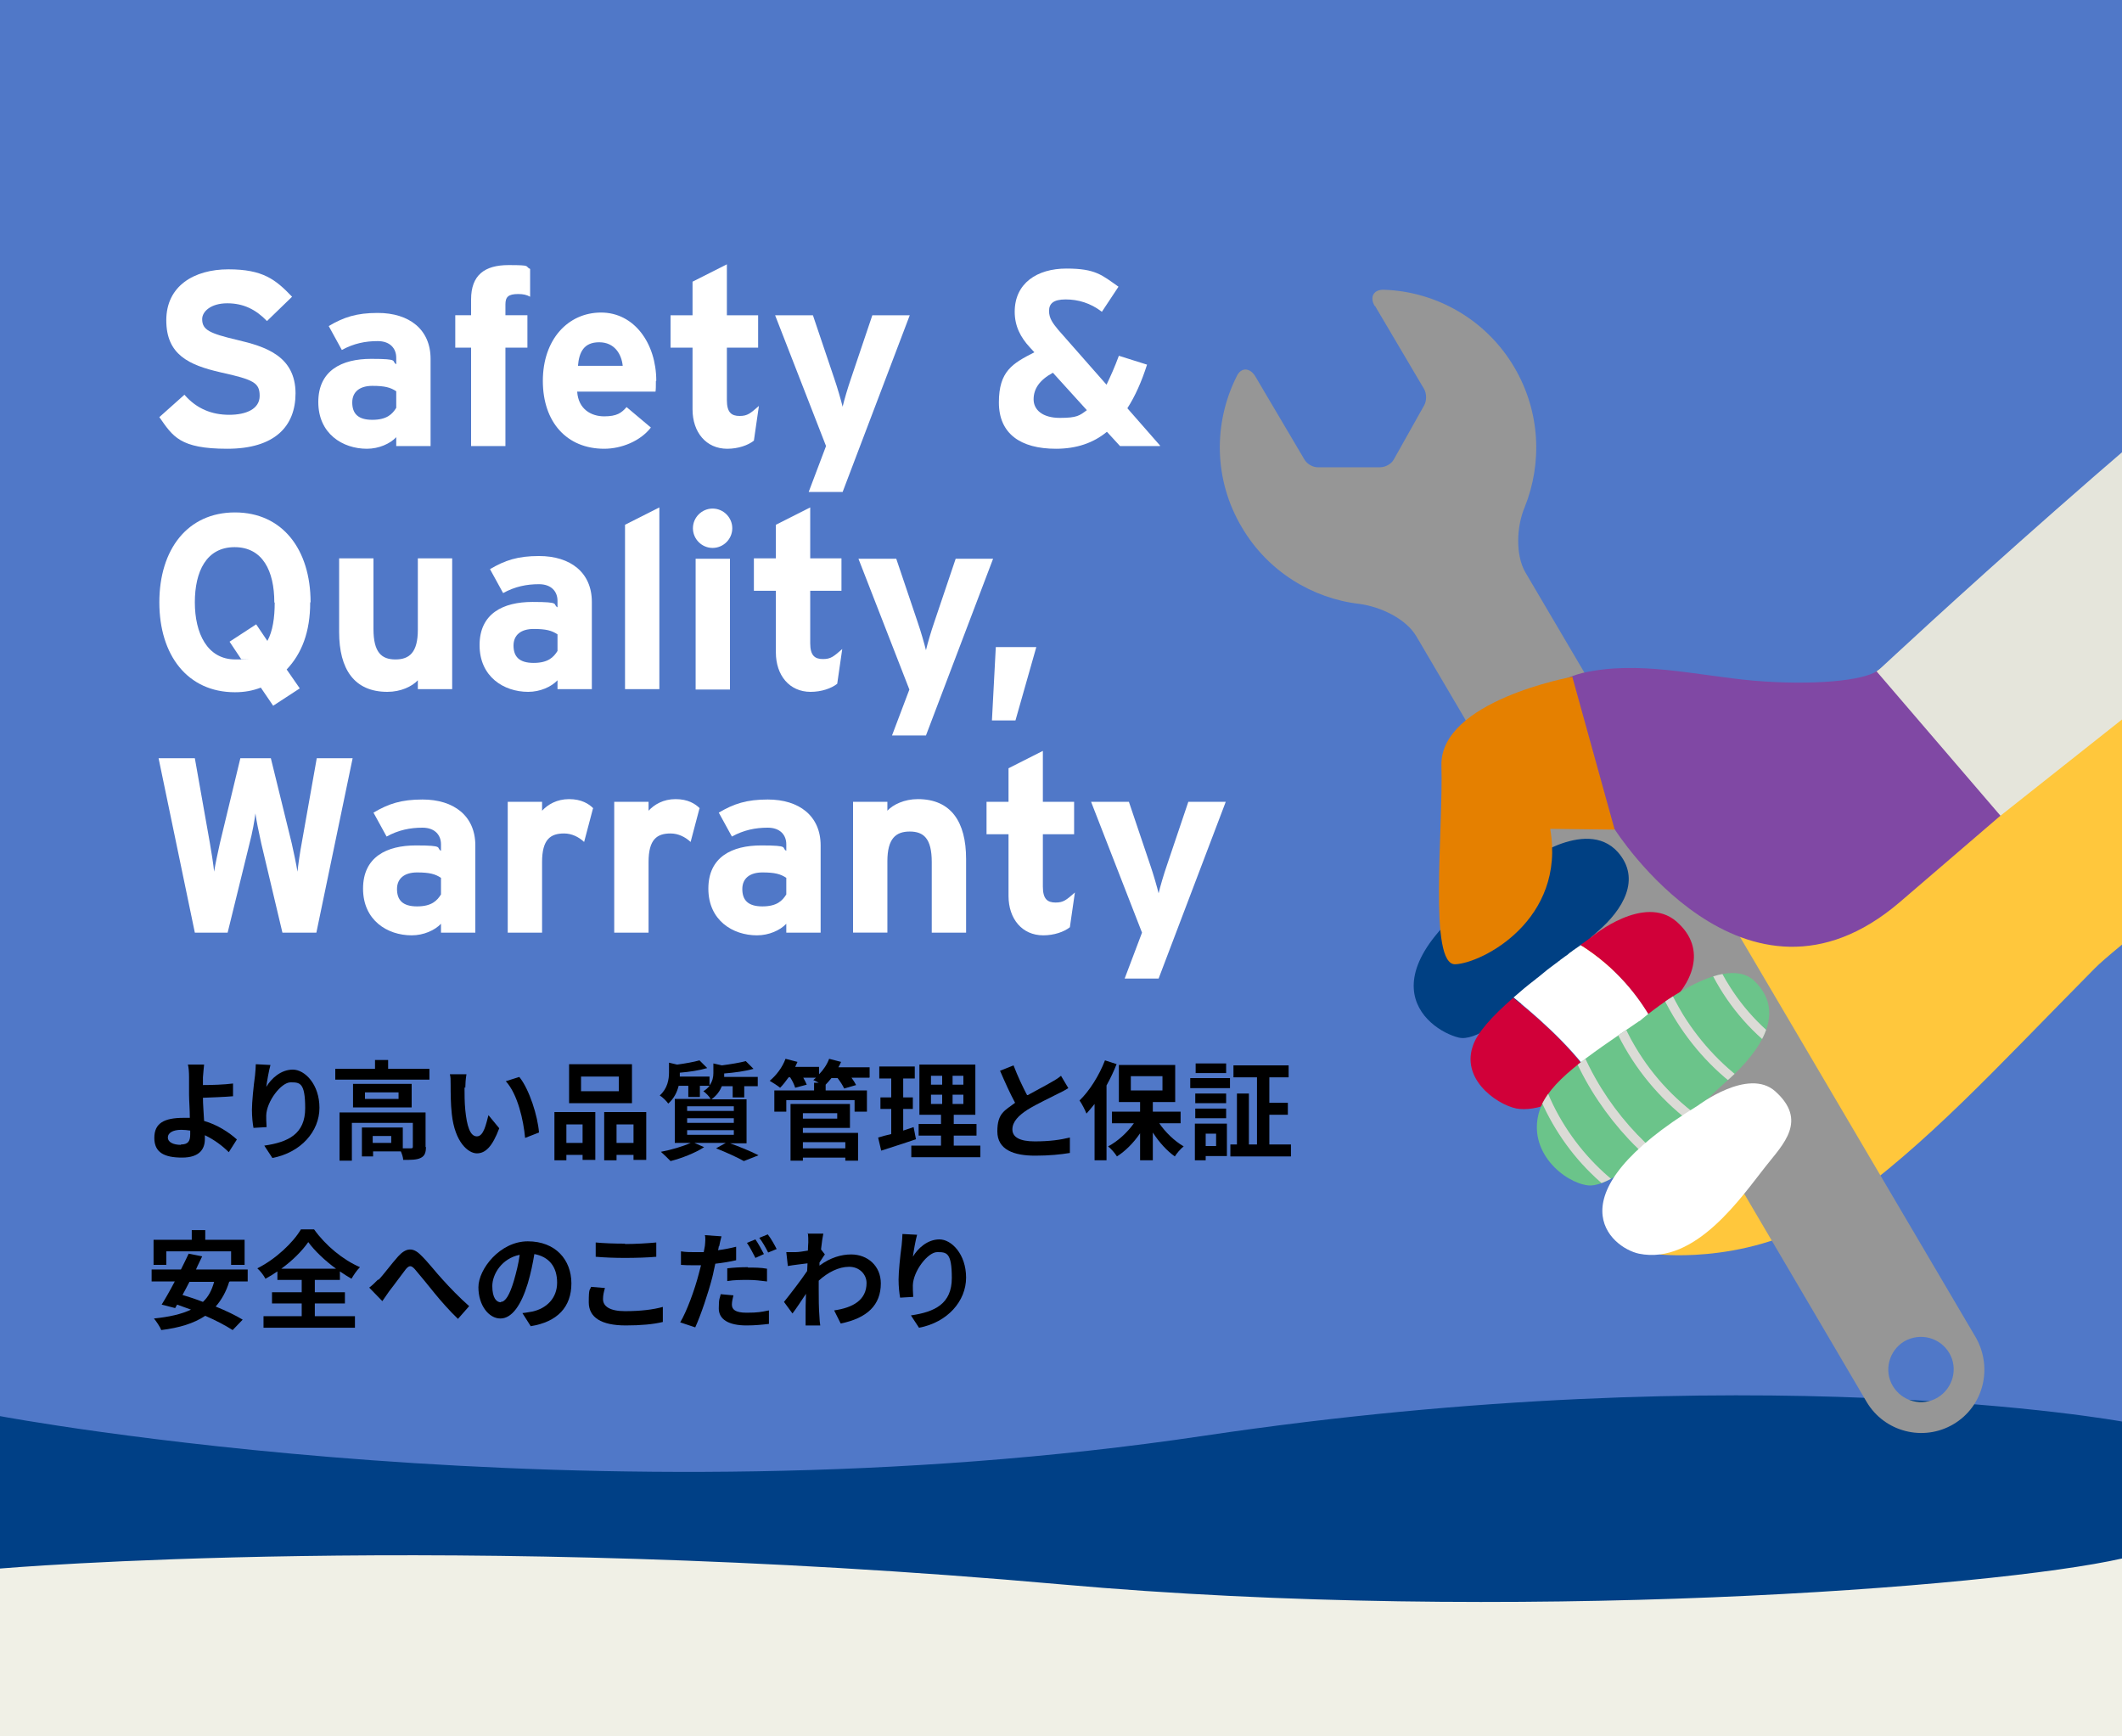 <?xml version="1.0" encoding="UTF-8"?><svg id="_レイヤー_2" xmlns="http://www.w3.org/2000/svg" xmlns:xlink="http://www.w3.org/1999/xlink" viewBox="0 0 550 450"><rect x="0" y="0" width="550" height="450" fill="#333333" stroke="none"/><defs><style>.cls-1{fill:#fff;}.cls-2{fill:#8048a4;}.cls-3{clip-path:url(#clippath-6);}.cls-4{fill:#e5e5db;}.cls-5{fill:#3b803b;}.cls-6{clip-path:url(#clippath-4);}.cls-7{fill:#969696;}.cls-8{fill:#5078c8;}.cls-9{fill:#4480c4;}.cls-10{clip-path:url(#clippath);}.cls-11{fill:none;}.cls-12{fill:#dbdbd6;}.cls-13{fill:#004086;}.cls-14{fill:#ffc73c;}.cls-15{fill:#e58000;}.cls-16{fill:#6bc48a;}.cls-17{fill:#d10039;}.cls-18{fill:#f0f0e6;}.cls-19{fill:#004083;}</style><clipPath id="clippath"><rect class="cls-11" x="199.6" y="0" width="350.4" height="390.2"/></clipPath><clipPath id="clippath-4"><path id="SVGID-5" class="cls-16" d="m425,264.6s21.3-18.6,29.8-10.3c9.5,9.3-1.2,20.6-7.5,26.1-6.3,5.5-27.5,27.8-35.7,26.8-6.1-.7-15.9-8.7-12.6-19.3,2.4-7.6,12.3-14,25.9-23.3Z"/></clipPath><clipPath id="clippath-6"><rect class="cls-11" width="550" height="450"/></clipPath></defs><g id="_レイヤー_1-2"><rect class="cls-13" x="0" y="174.6" width="550" height="275.4"/><path class="cls-8" d="m550,368.4s-95.6-17.5-238,3.7C153,395.8,0,367,0,367V0s550,0,550,0v368.4Z"/><g><path d="m52.6,279.2c0,.6,0,1.3,0,2,2.2,0,5.5-.1,7.8-.4v3.3c-2.2.2-5.5.3-7.8.4,0,1.7.2,3.9.3,6,3.5,1,6.5,3,8.5,4.8l-2.1,3.3c-1.6-1.6-3.7-3.2-6.2-4.4,0,.4,0,.7,0,1,0,2.5-1.3,4.8-5.9,4.8s-7.2-1.3-7.2-5.1,2.5-5.2,7.6-5.2,1.1,0,1.6,0c0-2.2-.2-4.5-.2-6s0-3.3,0-4.5c0-1.4-.1-2.6-.3-3.3h4.2c-.1.8-.2,2.2-.3,3.3Zm-5.7,17.4c1.8,0,2.4-.8,2.4-2.6s0-.6,0-1c-.7-.1-1.5-.2-2.3-.2-2.2,0-3.5.8-3.5,2s1.4,1.9,3.4,1.9Z"/><path d="m69,281.7c1.3-2.2,3.8-4.5,6.9-4.5s6.9,3.8,6.9,9.9-4.8,11.6-12.2,13l-2.1-3.2c6.2-.9,10.6-3,10.6-9.7s-1.4-6.7-3.8-6.7-6.2,4.9-6.3,8.6c0,.8,0,1.6.1,3l-3.4.2c-.2-1.1-.4-2.8-.4-4.7s.4-6,.8-8.9c.1-1.1.2-2.2.2-2.9l3.8.2c-.4,1.4-.9,4.2-1.1,5.8Z"/><path d="m111.3,277v2.8h-24.4v-2.8h10.3v-2.3h3.4v2.3h10.7Zm-.9,20.2c0,1.5-.3,2.4-1.4,2.9-1,.5-2.5.5-4.5.5,0-.6-.3-1.5-.6-2.2h-7.2v1.3h-2.9v-7.5h10.6v5.4c.9,0,1.8,0,2.1,0,.4,0,.5-.1.5-.4v-6.2h-15.8v9.8h-3.2v-12.5h22.3v9Zm-3.7-16.3v6.1h-15.2v-6.1h15.2Zm-3.4,2.2h-8.7v1.7h8.7v-1.7Zm-1.9,11.3h-4.8v1.8h4.8v-1.8Z"/><path d="m120.4,281.8c0,1.8,0,3.9.2,5.9.4,4,1.2,6.8,3,6.8s2.4-3.3,3-5.5l2.8,3.4c-1.8,4.8-3.6,6.5-5.8,6.5s-5.7-2.8-6.5-10.2c-.3-2.6-.3-5.8-.3-7.5s0-2-.2-2.8h4.3c-.2,1.1-.3,2.7-.3,3.5Zm19.3,11.7l-3.6,1.4c-.4-4.5-1.9-11.3-5-14.7l3.5-1.1c2.6,3.2,4.8,10.2,5.1,14.4Z"/><path d="m143.7,288.2h10.6v12.4h-3.3v-1.3h-4.2v1.4h-3.1v-12.5Zm3.1,3.2v4.8h4.2v-4.8h-4.2Zm17-5.5h-16.3v-10.1h16.3v10.1Zm-3.4-6.9h-9.8v3.8h9.8v-3.8Zm7.1,9.2v12.4h-3.3v-1.3h-4.4v1.4h-3.2v-12.5h10.9Zm-3.3,8v-4.8h-4.4v4.8h4.4Z"/><path d="m188.7,296.1c2.8,1,6,2.3,7.9,3.3l-3.8,1.5c-1.6-.9-4.4-2.2-7.2-3.3l2.5-1.4h-8.1l2.5,1.1c-2.3,1.5-5.9,2.9-8.7,3.6-.6-.6-1.8-1.8-2.5-2.4,2.7-.5,5.7-1.4,7.7-2.3h-4.1v-11.4h9.3c-.4-.7-1.3-1.6-1.9-2,.7-.4,1.2-.9,1.6-1.4h-2.5v2.9h-3v-2.9h-2.5c-.4,1.6-1.2,3.3-2.7,4.6-.4-.6-1.5-1.7-2.2-2.1,2-1.8,2.4-4.1,2.4-6v-2.5l2.1.5c2.2-.3,4.4-.7,5.8-1.1l2,2c-2,.6-4.7,1-7.1,1.2h0c0,.4,0,.7,0,1h7.7v2.3c.8-1.1,1-2.2,1-3.2v-2.5l2.2.5c2.3-.3,4.7-.7,6.2-1.1l2,2c-2.1.6-5,1-7.6,1.2h0c0,.4,0,.7,0,.9h8.7v2.4h-3.5v2.9h-3v-2.9h-2.8c-.5,1.2-1.3,2.4-2.7,3.4h9.1v11.4h-4.8Zm-10.6-8.2h12.1v-1.2h-12.1v1.2Zm0,3.1h12.1v-1.2h-12.1v1.2Zm0,3.1h12.1v-1.2h-12.1v1.2Z"/><path d="m225.3,279.3h-4.6c.5.7.9,1.3,1.2,1.9l-3.1.9c-.3-.7-1-1.8-1.7-2.7h-1.6c-.5.6-1,1.2-1.5,1.7v1.5h10.7v5.5h-3.2v-3h-17.7v3h-3.1v-5.5h10.3v-2h1.2c-.5-.3-1-.5-1.4-.7.2-.2.5-.4.7-.6h-3.3c.4.7.7,1.3.9,1.8l-3,.8c-.2-.7-.7-1.8-1.3-2.7h-.4c-.7,1-1.5,2-2.2,2.7-.6-.5-2-1.4-2.7-1.8,1.7-1.4,3.3-3.5,4.1-5.7l3.1.8c-.2.4-.4.9-.6,1.3h6.2v1.9c1.1-1.1,2.1-2.6,2.6-4l3.1.8c-.2.5-.4.9-.7,1.4h8.1v2.6Zm-17.2,14.3h14.3v7.2h-3.3v-.8h-11v.8h-3.2v-14.7h15.4v6.2h-12.2v1.3Zm0-5.1v1.4h8.9v-1.4h-8.9Zm0,7.5v1.6h11v-1.6h-11Z"/><path d="m237.5,295.2c-3.1,1.1-6.4,2.1-9.1,3l-.8-3.4c1-.3,2.1-.6,3.4-.9v-6.5h-2.8v-3h2.8v-4.9h-3.1v-3.1h9.2v3.1h-3v4.9h2.5v3h-2.5v5.6c.9-.3,1.8-.6,2.7-.9l.6,3.1Zm16.6,1.7v3h-17.9v-3h7.7v-2.6h-5.8v-3h5.8v-2.4h-5.6v-13h14.5v13h-5.6v2.4h5.9v3h-5.9v2.6h6.9Zm-12.8-15.8h2.9v-2.3h-2.9v2.3Zm0,5h2.9v-2.4h-2.9v2.4Zm8.4-7.3h-2.8v2.3h2.8v-2.3Zm0,4.9h-2.8v2.4h2.8v-2.4Z"/><path d="m266.4,283.8c2.3-1.3,4.7-2.5,6-3.3,1.1-.6,1.9-1.1,2.6-1.7l1.9,3.2c-.8.5-1.7,1-2.8,1.5-1.7.9-5.2,2.5-7.8,4.1-2.3,1.5-3.9,3.1-3.9,5.1s1.9,3.1,5.8,3.1,6.6-.4,9.1-1v4c-2.4.4-5.4.7-9,.7-5.5,0-9.8-1.5-9.8-6.3s2-5.4,4.6-7.4c-1.3-2.4-2.6-5.3-3.9-8.3l3.5-1.4c1.1,2.9,2.4,5.6,3.5,7.7Z"/><path d="m289.4,275.8c-.7,1.8-1.6,3.7-2.6,5.5v19.4h-3.1v-14.6c-.7.9-1.4,1.7-2.1,2.5-.3-.8-1.2-2.6-1.8-3.4,2.6-2.5,5.1-6.5,6.6-10.4l3.1,1Zm11,15.2c1.6,2.4,4,4.7,6.4,6.1-.8.6-1.8,1.8-2.3,2.6-2-1.4-4.1-3.7-5.7-6.2v7.2h-3.3v-7c-1.7,2.5-3.8,4.6-6,6-.5-.8-1.5-2-2.3-2.6,2.5-1.3,5-3.6,6.7-6h-5.7v-3h7.3v-2.5h-5.5v-9.6h14.6v9.6h-5.8v2.5h7.2v3h-5.6Zm-7.3-8.4h8.2v-3.7h-8.2v3.7Z"/><path d="m308.5,279.4h10.3v2.6h-10.3v-2.6Zm9.5,20.2h-5.5v1.1h-2.8v-9.5h8.3v8.4Zm-.2-13.7h-8v-2.5h8v2.5Zm-8,1.4h8v2.5h-8v-2.5Zm8-9.2h-7.9v-2.5h7.9v2.5Zm-5.3,15.7v3.2h2.7v-3.2h-2.7Zm22.1,2.8v3.1h-15.7v-3.1h1.7v-13.2h3.1v13.2h2.1v-17.4h-6.1v-3.1h14.3v3.1h-5v6.6h4.8v3.1h-4.8v7.7h5.5Z"/><path d="m59.4,332.2c-.8,2.6-2,4.7-3.5,6.4,2.7,1.1,5.2,2.3,7,3.4l-2.6,2.7c-1.7-1.1-4.3-2.5-7.1-3.7-3,2-6.7,3.1-11.4,3.7-.3-.8-1.3-2.3-1.9-3,3.9-.4,7.1-1.1,9.6-2.3-1.2-.4-2.4-.9-3.6-1.3l-.5.9-3.5-.9c1-1.6,2.2-3.7,3.4-6h-6v-3.1h7.6c.7-1.4,1.4-2.8,2-4.1l3.5.7c-.5,1.1-1.1,2.2-1.6,3.4h13.4v3.1h-4.6Zm-16.2-4.4h-3.4v-6.5h9.9v-2.5h3.5v2.5h10.2v6.5h-3.5v-3.5h-16.8v3.5Zm5.9,4.4c-.6,1.2-1.2,2.3-1.8,3.4,1.7.5,3.5,1.1,5.3,1.8,1.4-1.3,2.3-3,2.9-5.2h-6.5Z"/><path d="m81.7,341.1h10.3v3h-23.7v-3h9.9v-3.3h-7.7v-2.9h7.7v-3.2h-6.3v-2.2c-1,.7-2,1.3-3.1,1.9-.4-.8-1.3-2-2.1-2.7,4.8-2.4,9.3-6.7,11.3-10.1h3.4c3,4.2,7.5,7.9,11.9,9.8-.9.9-1.6,2-2.2,3-1-.6-2-1.2-3-1.9v2.2h-6.5v3.2h7.8v2.9h-7.8v3.3Zm5.4-12.3c-2.9-2.1-5.6-4.7-7.2-6.9-1.6,2.3-4.1,4.8-7,6.9h14.2Z"/><path d="m98,331.8c1.3-1.3,3.4-4.2,5.2-6.2,2-2.2,3.8-2.4,5.8-.4,1.9,1.8,4.1,4.7,5.8,6.5,1.8,2,4.2,4.5,6.8,6.8l-2.9,3.3c-2-1.9-4.4-4.6-6.1-6.7-1.7-2.1-3.8-4.7-5.1-6.2-1-1.1-1.5-.9-2.3,0-1.1,1.4-3.1,4.2-4.3,5.7-.6.9-1.3,1.9-1.8,2.6l-3.4-3.5c.8-.6,1.5-1.3,2.4-2.2Z"/><path d="m137.5,343.6l-2.1-3.3c1.1-.1,1.8-.3,2.6-.4,3.6-.8,6.4-3.4,6.4-7.5s-2.1-6.7-5.9-7.4c-.4,2.4-.9,4.9-1.7,7.6-1.7,5.6-4.1,9.1-7.1,9.1s-5.7-3.4-5.7-8.1,5.6-11.9,12.8-11.9,11.3,4.8,11.3,10.9-3.6,10-10.6,11.1Zm-7.7-6.2c1.2,0,2.3-1.8,3.4-5.5.6-2.1,1.2-4.4,1.5-6.7-4.6.9-7.1,5-7.1,8.1s1.1,4.2,2.2,4.2Z"/><path d="m156.3,336.7c0,1.8,1.7,3.1,5.7,3.1s7.3-.4,9.8-1.1v3.9c-2.4.6-5.7.9-9.6.9-6.4,0-9.6-2.1-9.6-6s.3-3,.6-4l3.6.3c-.3,1-.5,1.9-.5,2.8Zm5.7-14.3c2.8,0,5.9-.2,8.1-.4v3.7c-2,.2-5.4.3-8.1.3s-5.3-.1-7.6-.3v-3.7c2.1.2,4.7.3,7.6.3Z"/><path d="m186.3,323c0,.3-.1.7-.2,1,1.6-.2,3.1-.5,4.7-.9v3.5c-1.7.4-3.6.7-5.4.9-.3,1.2-.5,2.5-.8,3.6-1,3.9-2.9,9.6-4.4,12.9l-3.9-1.3c1.7-2.8,3.8-8.6,4.8-12.5.2-.8.4-1.6.6-2.3-.6,0-1.3,0-1.8,0-1.4,0-2.4,0-3.4-.1v-3.5c1.3.2,2.3.2,3.4.2s1.6,0,2.5,0c.1-.6.2-1.1.3-1.6.1-1,.2-2.2,0-2.8l4.3.3c-.2.8-.5,2-.6,2.6Zm3.4,15.1c0,1.2.8,2.1,3.8,2.1s3.8-.2,5.8-.6v3.5c-1.7.2-3.6.4-5.8.4-4.7,0-7.2-1.6-7.2-4.4s.3-2.6.5-3.7l3.3.3c-.2.8-.4,1.7-.4,2.3Zm4.2-9.6c1.6,0,3.3,0,4.9.3v3.3c-1.5-.2-3.2-.4-4.9-.4s-3.6,0-5.4.3v-3.3c1.6-.2,3.5-.3,5.3-.3Zm4.1-3.5l-2.2,1c-.6-1.1-1.4-2.8-2.2-3.9l2.2-.9c.7,1,1.7,2.8,2.2,3.8Zm3.3-1.3l-2.2.9c-.6-1.2-1.5-2.8-2.3-3.8l2.2-.9c.8,1,1.8,2.8,2.3,3.8Z"/><path d="m209.3,319.7h4.1c-.2.9-.4,2.3-.6,4.1l1,1.3c-.4.5-.9,1.4-1.4,2.1,0,.3,0,.5,0,.8,2.8-2.1,5.7-2.9,8.2-2.9,4.3,0,7.7,3,7.7,7.5,0,5.6-3.5,9-10.4,10.4l-1.7-3.4c4.9-.7,8.4-2.7,8.4-7.1,0-2.2-1.8-4.2-4.5-4.2s-5.5,1.4-7.9,3.6c0,.8,0,1.6,0,2.3,0,2.3,0,4.6.2,7.2,0,.5.1,1.5.2,2.1h-3.8c0-.6,0-1.6,0-2.1,0-2.2,0-3.8.1-6.1-1.2,1.8-2.5,3.8-3.5,5.1l-2.2-3c1.6-2,4.4-5.6,6-8,0-.6.1-1.3.1-2-1.4.2-3.5.4-5.1.7l-.4-3.6c.8,0,1.4,0,2.4,0,.8,0,2-.2,3.2-.4,0-1.1.1-1.8.1-2.1,0-.8,0-1.6-.1-2.5Z"/><path d="m236.6,325.7c1.3-2.2,3.8-4.5,6.9-4.5s6.9,3.8,6.9,9.9-4.8,11.6-12.2,13l-2.1-3.2c6.2-.9,10.6-3,10.6-9.7s-1.4-6.7-3.8-6.7-6.2,4.9-6.3,8.6c0,.8,0,1.6.1,3l-3.4.2c-.2-1.1-.4-2.8-.4-4.7s.4-6,.8-8.9c.1-1.1.2-2.2.2-2.9l3.8.2c-.4,1.4-.9,4.2-1.1,5.8Z"/></g><g class="cls-10"><g><path id="SVGID" class="cls-14" d="m628,53.7c-37.6,29.2-137.4,117.3-140.6,119.6-10.2,7.4-22.6,16.1-28.8,19.6-22.8,13-33.5,6.1-52.1,18.9-18.6,12.8-47.4,40.7-16.7,27.9l62.4,59.5-22,25.9s25.5,2.9,46.9-12.6c23.1-16.7,39-34.4,65.9-61.6,9.7-9.8,89.8-69.3,149.8-122l-64.8-75.4Z"/><path class="cls-7" d="m356.4,79.3l12.7,21.5c.7,1.2.7,3.1,0,4.3l-7.8,13.9c-.6,1.2-2.2,2.1-3.6,2.1h-15.9c-1.4.1-3-.8-3.7-2l-12.7-21.5c-1.4-2.4-3.8-2.5-4.9,0-6,12-6,26.7,1.4,39.1,6.7,11.4,18.3,18.4,30.4,19.8,5.4.7,12.1,3.8,14.8,8.4l116.7,198.4c4.6,7.8,14.7,10.4,22.5,5.8,7.8-4.6,10.3-14.6,5.8-22.5l-116.7-198.2c-2.7-4.6-2.3-12.1-.2-17,4.6-11.5,4-24.8-2.7-36.2-7.3-12.4-20.2-19.6-33.6-20.1-2.8-.2-4,1.8-2.6,4.2h0Zm148.8,271.3c2.4,4,1,9.2-3,11.6-4,2.4-9.2,1-11.6-3-2.4-4-1-9.2,3-11.6,4.1-2.3,9.2-1,11.6,3Z"/><path id="SVGID-2" class="cls-2" d="m390.9,191.5c-3-6.5,11.8-15.3,19.3-17.1,14.5-3.3,29,.6,44.3,2,15.5,1.3,28.4,0,32-2.5l32.1,37.4-26.2,22.5c-40.2,34.4-73.9-18.9-73.9-18.9,0,0-17-.6-27.6-23.5Z"/><path id="SVGID-3" class="cls-19" d="m394.6,224.1s16.3-12.6,24.7-3.3c6.2,7,1.3,15-5.2,20.6-6.5,5.6-27.7,29.5-36,27.5-8.3-2-28.3-16.9,16.5-44.8Z"/><path class="cls-9" d="m403.6,249.5c.3-.2.5-.4.8-.6-.3.2-.6.4-.8.6Z"/><path class="cls-9" d="m406.2,247.5c.2-.2.5-.4.7-.6-.2.2-.5.4-.7.6Z"/><path class="cls-9" d="m404.9,248.5c.3-.2.5-.4.8-.6-.3.2-.5.4-.8.6Z"/><path class="cls-9" d="m399,253c1.3-1.1,2.7-2.1,4.2-3.3-1.5,1.1-2.9,2.2-4.2,3.3Z"/><path class="cls-17" d="m434.5,238.8c-8.4-7.2-21.7,3.8-21.7,3.8-1.1.8-2.1,1.6-3.2,2.3,9.4,5.9,15.2,13.5,18.6,19.6,0,0,0,0,0,0,1.5-1.5,2.7-2.7,3.7-3.6,6.5-5.6,10.9-14.9,2.6-22.1Z"/><path class="cls-9" d="m398,253.8c.3-.3.7-.5,1-.8-.3.3-.7.5-1,.8Z"/><path class="cls-9" d="m426.5,266.3c-.5.5-1,1-1.6,1.6.5-.5,1.1-1.1,1.6-1.6Z"/><path class="cls-9" d="m412.6,279.2c4.5-3.6,8.7-7.7,12.2-11.3-3.5,3.6-7.8,7.7-12.2,11.3Z"/><path class="cls-17" d="m392.2,258.6c-5.6,4.9-9.4,9.1-10.5,12.6-3.1,9.3,7.7,15.9,12.2,16.2,5.9.5,12.6-3.3,18.7-8.2-6.1-8.9-16.2-17.3-20.4-20.6Z"/><path class="cls-9" d="m397.9,253.9c-2.1,1.6-4,3.2-5.7,4.7,1.7-1.5,3.6-3.1,5.7-4.7Z"/><path class="cls-9" d="m407.6,246.5c.2-.2.5-.3.7-.5-.2.2-.5.3-.7.5Z"/><path class="cls-5" d="m397.9,253.9s0,0,0,0c0,0,0,0,0,0Z"/><polygon class="cls-5" points="392.2 258.6 392.2 258.6 392.2 258.6 392.2 258.6"/><path class="cls-5" d="m424.9,267.9s0,0,0,0c0,0,0,0,0,0Z"/><path class="cls-5" d="m428.2,264.6c-.5.5-1.1,1.1-1.7,1.7.6-.6,1.1-1.2,1.7-1.7Z"/><polygon class="cls-5" points="412.6 279.2 412.6 279.2 412.6 279.2 412.6 279.2"/><path class="cls-5" d="m405.7,247.9c.2-.1.4-.3.6-.4-.2.1-.4.3-.6.4Z"/><path class="cls-5" d="m406.9,246.9c.2-.2.4-.3.7-.5-.2.2-.4.3-.7.5Z"/><path class="cls-5" d="m404.4,248.9c.2-.1.3-.2.5-.4-.2.1-.3.2-.5.4Z"/><path class="cls-5" d="m399,253s0,0,0,0c0,0,0,0,0,0Z"/><path class="cls-5" d="m409.6,245c-.4.3-.9.6-1.3.9.4-.3.8-.6,1.3-.9h0Z"/><path class="cls-5" d="m403.2,249.7c.1,0,.2-.2.3-.2-.1,0-.2.2-.3.2Z"/><path class="cls-1" d="m409.6,245c-.4.3-.9.6-1.3.9-.2.2-.5.3-.7.5-.2.2-.4.3-.7.5-.2.2-.5.4-.7.6-.2.1-.4.3-.6.4-.3.2-.5.4-.8.6-.2.1-.3.2-.5.4-.3.2-.6.4-.8.6-.1,0-.2.2-.3.2-1.5,1.1-2.9,2.2-4.2,3.3,0,0,0,0,0,0-.3.3-.7.5-1,.8,0,0,0,0,0,0-2.1,1.6-4,3.2-5.7,4.7h0c4.2,3.4,14.3,11.8,20.4,20.6,0,0,0,0,0,0,4.5-3.6,8.7-7.7,12.2-11.3,0,0,0,0,0,0,.5-.5,1.1-1.1,1.6-1.6.6-.6,1.1-1.2,1.7-1.7,0,0,0,0,0,0-3.4-6.1-9.2-13.7-18.6-19.6Z"/><path class="cls-15" d="m407.5,175.3l11,39.7-16.7-.2c4.1,23.6-17.6,34.8-24.6,35.1-7,.3-3.1-34.9-3.6-51.5-.4-16.8,33.9-23,33.9-23Z"/><g><path id="SVGID-4" class="cls-16" d="m425,264.6s21.3-18.6,29.8-10.3c9.5,9.3-1.2,20.6-7.5,26.1-6.3,5.5-27.5,27.8-35.7,26.8-6.1-.7-15.9-8.7-12.6-19.3,2.4-7.6,12.3-14,25.9-23.3Z"/><g class="cls-6"><path class="cls-12" d="m398.2,282.3c3.1,8.1,7.9,15.6,14.1,21.7,1.8,1.8,3.7,3.4,5.6,4.9.5.4,1.3.2,1.7-.3.4-.6.2-1.3-.3-1.7-6.6-5.1-12.1-11.7-16-19.1-1.1-2.1-2.1-4.3-2.9-6.6-.2-.6-1.1-.8-1.6-.6-.6.3-.8,1-.6,1.6h0Z"/><path class="cls-12" d="m408.1,274.2c3.5,7.8,8.3,14.9,14.1,21.1,1.7,1.8,3.4,3.4,5.2,5,.5.4,1.4.2,1.7-.3.4-.6.2-1.2-.3-1.7-6.1-5.4-11.3-11.8-15.3-18.9-1.2-2.1-2.2-4.2-3.2-6.3-.6-1.4-2.8-.4-2.2,1h0Z"/><path class="cls-12" d="m417.9,265c3.8,8.9,9.7,16.9,17,23.2,2,1.8,4.2,3.4,6.5,4.9,1.3.9,2.7-1.2,1.4-2-7.8-5.1-14.3-11.9-19-19.9-1.4-2.3-2.5-4.7-3.6-7.1-.6-1.4-2.8-.4-2.2,1h0Z"/><path class="cls-12" d="m430.4,257.1c3.9,8.4,9.5,16,16.6,22.1,2,1.7,4.1,3.3,6.2,4.8,1.3.9,2.7-1.1,1.4-2-7.4-4.9-13.7-11.5-18.4-19.1-1.3-2.2-2.5-4.4-3.6-6.7-.6-1.4-2.8-.4-2.2,1h0Z"/><path class="cls-12" d="m442.5,249.9c3.8,8.4,9.6,15.9,16.9,21.6,2,1.6,4.2,3,6.4,4.3.6.3,1.3.2,1.7-.3.3-.5.2-1.4-.3-1.7-7.6-4.4-14.2-10.7-18.9-18.2-1.4-2.2-2.6-4.4-3.6-6.8-.6-1.4-2.8-.4-2.2,1h0Z"/></g></g><path class="cls-1" d="m440.1,286.5s13-9.9,20-3.7c8.5,7.6,2.1,13.7-2.4,19.4-6.2,7.8-18.2,25.7-32.9,22.7-7.4-1.6-23-15,15.3-38.4Z"/><path id="SVGID-6" class="cls-4" d="m487.3,173.3c-.2.2-.5.4-.9.7l32.1,37.4,139.7-110.6-30.3-47.1c-69,52.4-137.7,117-140.6,119.6Z"/></g></g><g><path class="cls-1" d="m76.6,101.9c0,8.6-5.4,14.4-17.7,14.4s-14.1-3.2-17.6-8.2l6.5-5.8c3.2,3.7,7.2,5.2,11.6,5.2s7.9-1.5,7.9-4.9-1.5-4.2-10.1-6.1c-8.3-1.9-14.1-4.6-14.1-13.5s7.2-13.2,16.1-13.2,12.2,2.6,16.5,7.1l-6.5,6.3c-2.9-3-6.1-4.6-10.3-4.6s-6.5,2.1-6.5,4.1c0,2.8,1.9,3.7,9.1,5.4,7.2,1.7,15.1,4.1,15.1,13.9Z"/><path class="cls-1" d="m111.6,115.6h-8.9v-2.3c-1.6,1.7-4.5,3-7.6,3-6.3,0-12.6-3.9-12.6-12.1s6.1-11.2,13.7-11.2,5.1.6,6.5,1.4v-1.7c0-2.4-1.6-4.3-4.8-4.3s-6.2.6-9.3,2.3l-3.4-6.2c3.9-2.3,7.2-3.4,12.7-3.4,8.2,0,13.7,4.3,13.7,11.9v22.7Zm-8.9-9.9v-4.3c-1.5-1-3-1.4-6.2-1.4s-5.2,1.5-5.2,4.3,1.4,4.5,5.2,4.5,5.2-1.5,6.2-3.1Z"/><path class="cls-1" d="m137.4,76.9c-.9-.5-1.8-.7-3.1-.7-2.6,0-3.3.8-3.3,2.7v2.8h5.7v8.4h-5.7v25.5h-8.9v-25.5h-4.1v-8.4h4.1v-4.1c0-6.3,3.5-8.9,9.7-8.9s4.1.3,5.6,1v7.2Z"/><path class="cls-1" d="m170,98.7c0,1.3,0,2.2-.1,2.8h-20.3c.3,4.6,3.7,6.4,7,6.4s4.5-.9,5.8-2.4l6.3,5.3c-2.7,3.5-7.6,5.5-12.1,5.5-9.7,0-15.9-6.9-15.9-17.6s6.5-17.7,15.1-17.7,14.3,8,14.3,17.7Zm-8.6-3.9c-.3-3-2.1-6.1-6.1-6.1s-5.2,2.6-5.5,6.1h11.6Z"/><path class="cls-1" d="m196.7,105.2l-1.3,9c-1.5,1.2-4.1,2.1-6.9,2.1-5.5,0-9-4.3-9-10.2v-16h-5.7v-8.4h5.7v-8.7l8.9-4.5v13.2h8.1v8.4h-8.1v13.6c0,3.2,1.2,4.1,3.3,4.1s2.8-.7,5-2.6Z"/><path class="cls-1" d="m235.8,81.7l-17.4,45.8h-8.8l4.5-11.9-13.2-33.9h9.8l5.5,16.3c.9,2.6,1.8,5.8,2.2,7.4.4-1.7,1.3-4.8,2.2-7.4l5.5-16.3h9.6Z"/><path class="cls-1" d="m300.6,115.6h-10.3l-3.4-3.7c-3.5,2.9-7.9,4.4-13.2,4.4-9.2,0-14.8-3.9-14.8-12s3.5-10.1,9.2-13l-1.2-1.3c-2.4-2.6-3.9-5.5-3.9-9.2,0-7.4,5.8-11.2,13.4-11.2s9.2,1.7,13.5,4.7l-4.3,6.5c-3-2.3-6.2-3.2-9.4-3.2s-4.3,1.1-4.3,3,1,3.2,2.4,4.9l12.5,14.2c1-2.1,2.1-4.5,3.2-7.5l7.3,2.3c-1.4,4.4-3.1,8.2-5.1,11.3l8.5,9.7Zm-18.9-9.3l-8.8-9.7c-3.5,1.9-5,4.2-5,6.9s2.3,4.8,6.8,4.8,5.1-.6,7-2Z"/><path class="cls-1" d="m80.4,156.1c0,7.7-2.2,13.3-6.1,17.4l3.4,4.9-6.9,4.5-3.2-4.7c-2.1.8-4.2,1.2-6.7,1.2-12.3,0-19.6-9.6-19.6-23.3s7.3-23.3,19.6-23.3,19.6,9.6,19.6,23.3Zm-9.3,0c0-8.1-3-14.3-10.3-14.3s-10.3,6.3-10.3,14.3,3.2,14.8,10.5,14.8,1,0,1.5-.1l-3-4.5,6.9-4.5,2.9,4.3c1.4-2.5,1.9-6.1,1.9-9.9Z"/><path class="cls-1" d="m117.2,178.6h-8.9v-2.3c-1.5,1.6-4.4,3-7.9,3-8.6,0-12.5-5.9-12.5-15.5v-19.1h8.9v18.3c0,6.1,2.1,7.9,5.7,7.9s5.8-1.8,5.8-7.7v-18.5h8.9v33.9Z"/><path class="cls-1" d="m153.4,178.6h-8.9v-2.3c-1.6,1.7-4.5,3-7.6,3-6.3,0-12.6-3.9-12.6-12.1s6.1-11.2,13.7-11.2,5.1.6,6.5,1.4v-1.7c0-2.4-1.6-4.3-4.8-4.3s-6.2.6-9.3,2.3l-3.4-6.2c3.9-2.3,7.2-3.4,12.7-3.4,8.2,0,13.7,4.3,13.7,11.9v22.7Zm-8.9-9.9v-4.3c-1.5-1-3-1.4-6.2-1.4s-5.2,1.5-5.2,4.3,1.4,4.5,5.2,4.5,5.2-1.5,6.2-3.1Z"/><path class="cls-1" d="m170.9,178.6h-8.9v-42.6l8.9-4.5v47Z"/><path class="cls-1" d="m189.8,136.9c0,2.8-2.3,5.1-5.1,5.1s-5.1-2.3-5.1-5.1,2.3-5.1,5.1-5.1,5.1,2.3,5.1,5.1Zm-.6,41.8h-8.9v-33.9h8.9v33.9Z"/><path class="cls-1" d="m218.3,168.2l-1.3,9c-1.5,1.2-4.1,2.1-6.9,2.1-5.5,0-9-4.3-9-10.2v-16h-5.7v-8.4h5.7v-8.7l8.9-4.5v13.2h8.1v8.4h-8.1v13.6c0,3.2,1.2,4.1,3.3,4.1s2.8-.7,5-2.6Z"/><path class="cls-1" d="m257.4,144.8l-17.4,45.8h-8.8l4.5-11.9-13.2-33.9h9.8l5.5,16.3c.9,2.6,1.8,5.8,2.2,7.4.4-1.7,1.3-4.8,2.2-7.4l5.5-16.3h9.6Z"/><path class="cls-1" d="m268.6,167.7l-5.4,19h-6.1l1-19h10.5Z"/><path class="cls-1" d="m91.4,196.5l-9.4,45.2h-8.8l-5.5-23.2c-.6-2.7-1.3-6.1-1.5-7.7-.2,1.7-.8,5.1-1.5,7.7l-5.7,23.2h-8.5l-9.4-45.2h9.4l3.9,22c.4,2.2.9,5.5,1.1,7.4.3-1.9,1-5.2,1.5-7.4l5.3-22h7.9l5.4,22c.5,2.2,1.2,5.5,1.5,7.4.2-1.9.7-5.3,1.1-7.4l3.9-22h9.3Z"/><path class="cls-1" d="m123.2,241.7h-8.9v-2.3c-1.6,1.7-4.5,3-7.6,3-6.3,0-12.6-3.9-12.6-12.1s6.1-11.2,13.7-11.2,5.1.6,6.5,1.4v-1.7c0-2.4-1.6-4.3-4.8-4.3s-6.2.6-9.3,2.3l-3.4-6.2c3.9-2.3,7.2-3.4,12.7-3.4,8.2,0,13.7,4.3,13.7,11.9v22.7Zm-8.9-9.9v-4.3c-1.5-1-3-1.4-6.2-1.4s-5.2,1.5-5.2,4.3,1.4,4.5,5.2,4.5,5.2-1.5,6.2-3.1Z"/><path class="cls-1" d="m153.7,209.5l-2.3,8.7c-1.4-1.3-3.2-2.2-5.2-2.2-3.5,0-5.7,1.5-5.7,7.4v18.3h-8.9v-33.9h8.9v2.3c1.5-1.6,3.8-3,7-3s5.1,1.2,6.3,2.4Z"/><path class="cls-1" d="m181.3,209.5l-2.3,8.7c-1.4-1.3-3.2-2.2-5.2-2.2-3.5,0-5.7,1.5-5.7,7.4v18.3h-8.9v-33.9h8.9v2.3c1.5-1.6,3.8-3,7-3s5.1,1.2,6.3,2.4Z"/><path class="cls-1" d="m212.7,241.7h-8.9v-2.3c-1.6,1.7-4.5,3-7.6,3-6.3,0-12.6-3.9-12.6-12.1s6.1-11.2,13.7-11.2,5.1.6,6.5,1.4v-1.7c0-2.4-1.6-4.3-4.8-4.3s-6.2.6-9.3,2.3l-3.4-6.2c3.9-2.3,7.2-3.4,12.7-3.4,8.2,0,13.7,4.3,13.7,11.9v22.7Zm-8.9-9.9v-4.3c-1.5-1-3-1.4-6.2-1.4s-5.2,1.5-5.2,4.3,1.4,4.5,5.2,4.5,5.2-1.5,6.2-3.1Z"/><path class="cls-1" d="m250.4,241.7h-8.9v-18.3c0-6.1-2.1-7.9-5.7-7.9s-5.8,1.8-5.8,7.7v18.5h-8.9v-33.9h8.9v2.3c1.5-1.6,4.4-3,7.9-3,8.6,0,12.5,5.9,12.5,15.5v19.1Z"/><path class="cls-1" d="m278.6,231.3l-1.3,9c-1.5,1.2-4.1,2.1-6.9,2.1-5.5,0-9-4.3-9-10.2v-16h-5.7v-8.4h5.7v-8.7l8.9-4.5v13.2h8.1v8.4h-8.1v13.6c0,3.2,1.2,4.1,3.3,4.1s2.8-.7,5-2.6Z"/><path class="cls-1" d="m317.7,207.8l-17.4,45.8h-8.8l4.5-11.9-13.2-33.9h9.8l5.5,16.3c.9,2.6,1.8,5.8,2.2,7.4.4-1.7,1.3-4.8,2.2-7.4l5.5-16.3h9.6Z"/></g><g class="cls-3"><path class="cls-18" d="m550,403.9c-33,7.5-158.4,17.1-275,6.7C116.6,396.5,0,406.5,0,406.5v1680.7s135.5,12.2,277.1,0c141.6-12.2,272.9,0,272.9,0V403.9Z"/></g></g></svg>